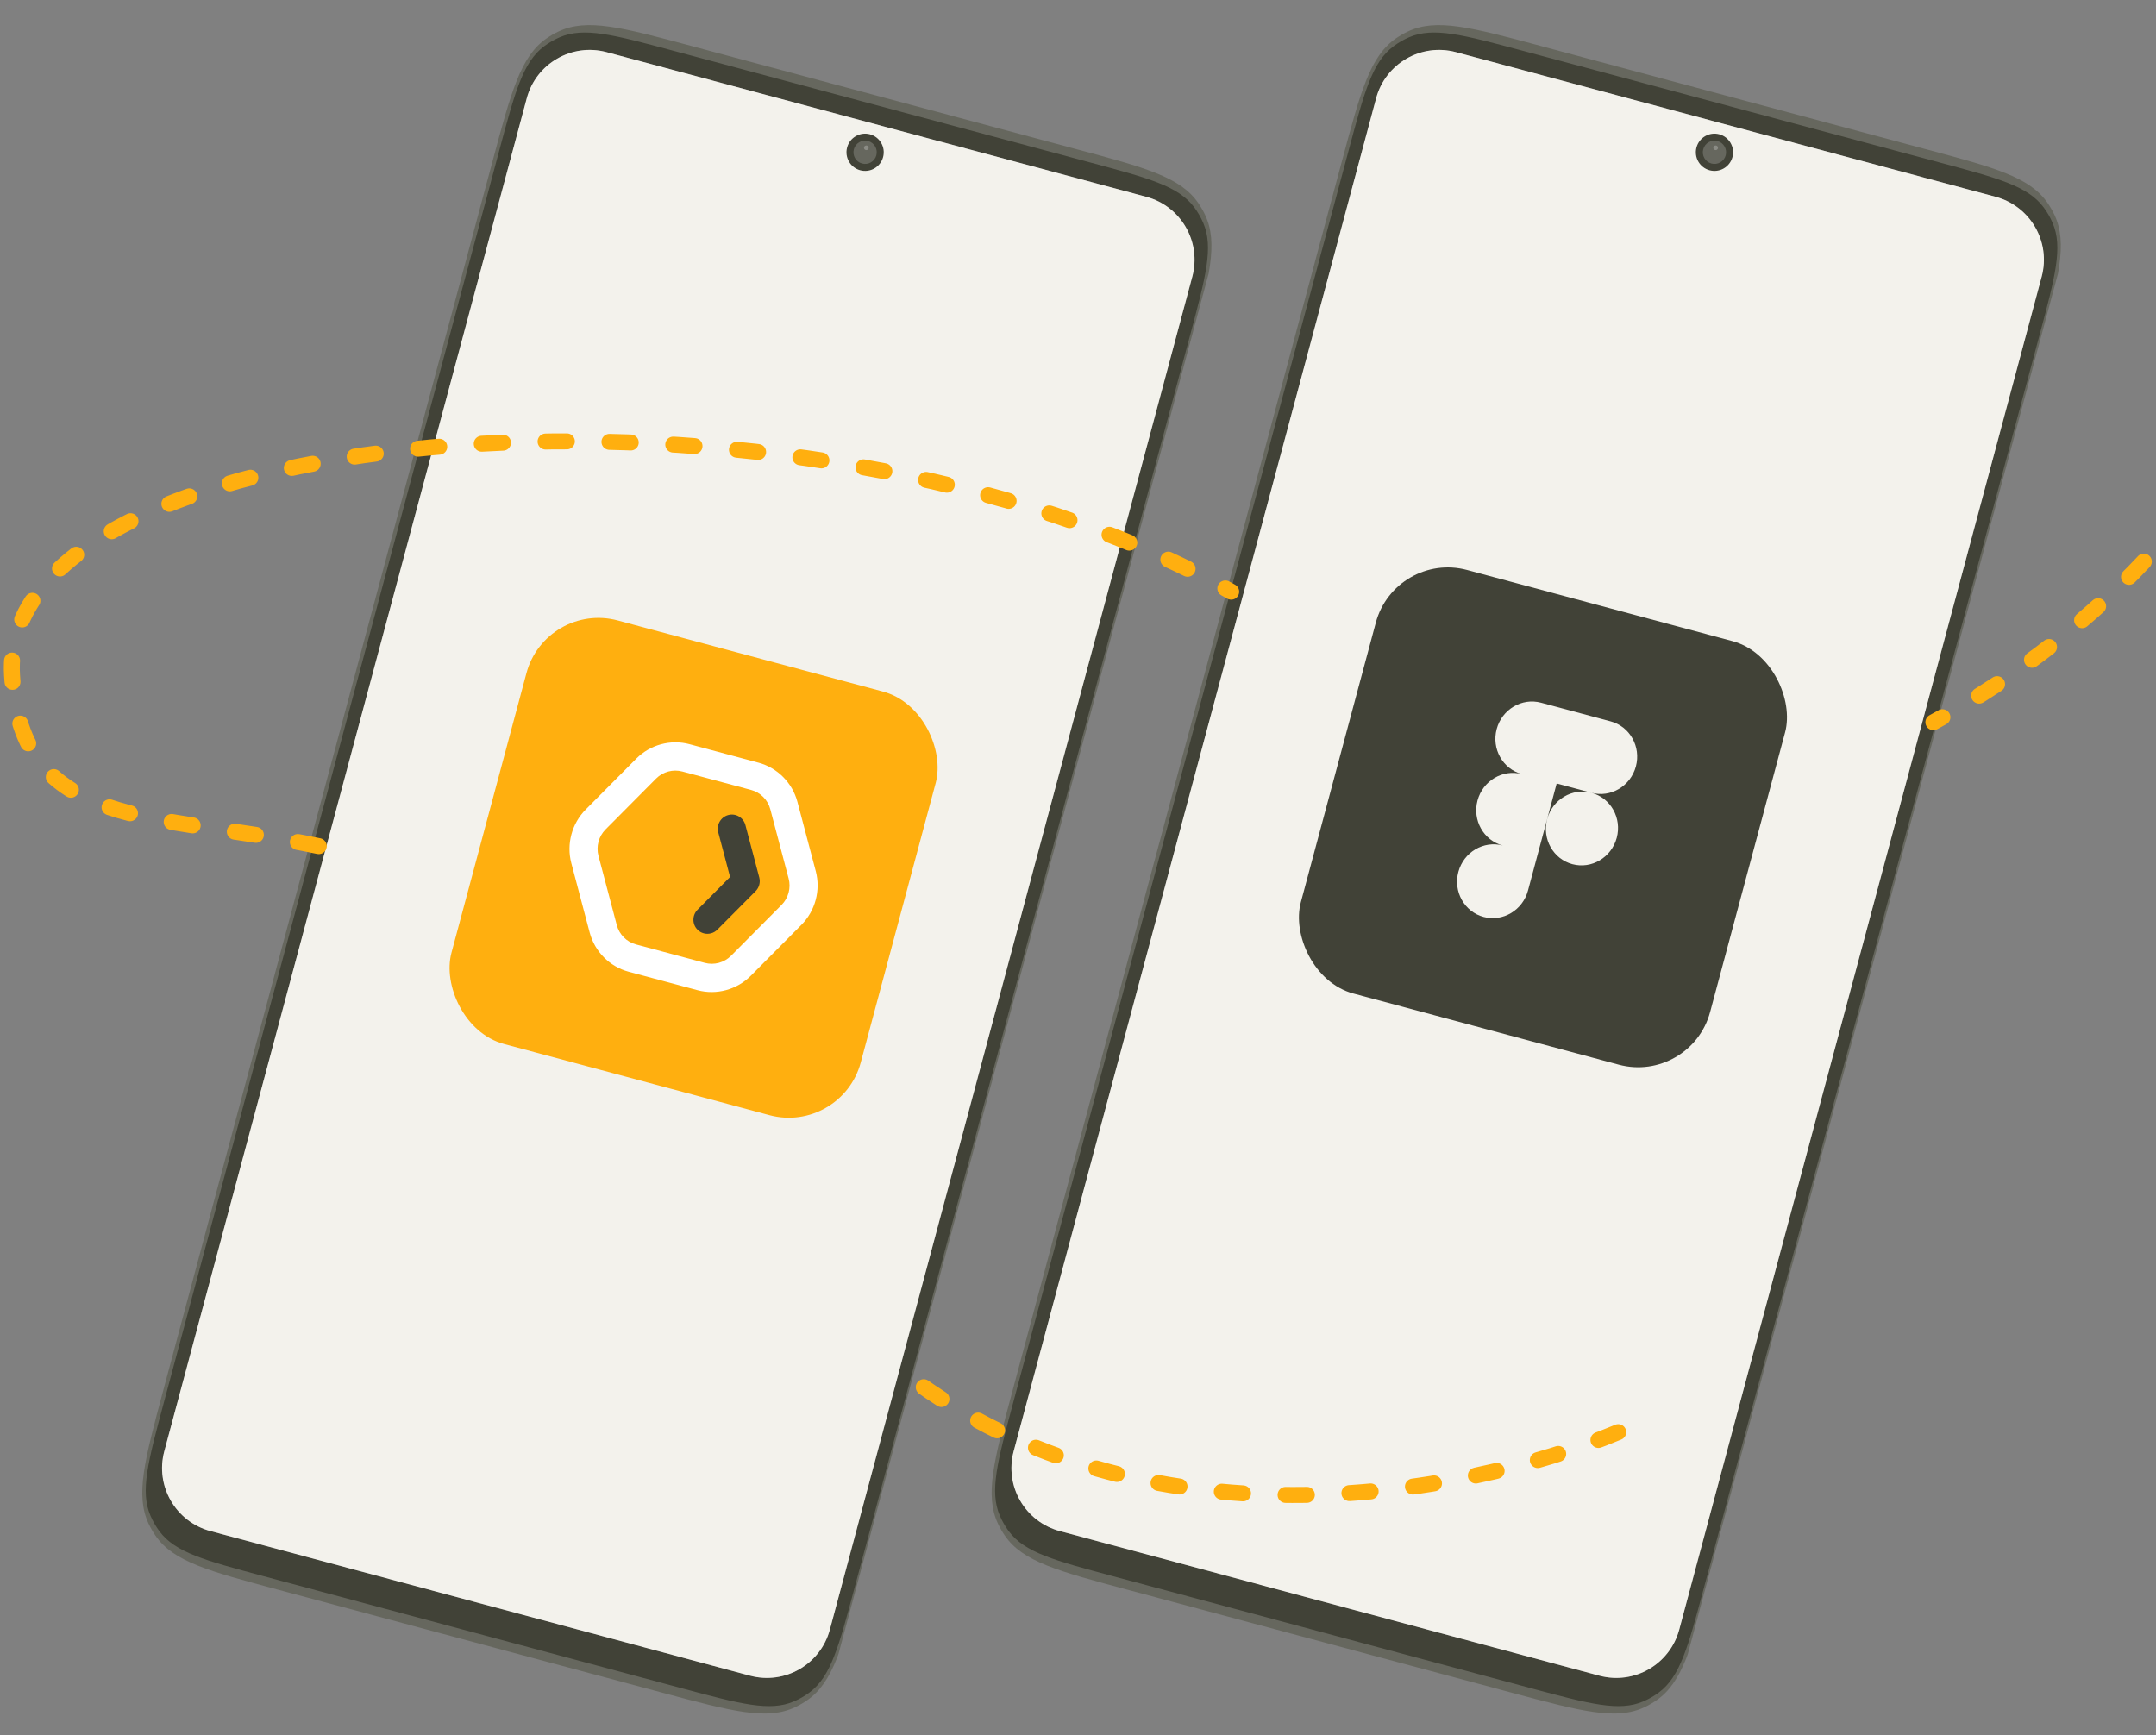 <svg width="405" height="326" viewBox="0 0 405 326" fill="none" xmlns="http://www.w3.org/2000/svg">
<rect x="0" y="0" width="405" height="326" fill="#808080" stroke="none"/>
<g clip-path="url(#clip0_6598_43774)">
<path d="M217.418 88.609L217.756 88.7C218.129 88.799 218.348 89.194 218.244 89.581L208.931 124.347C208.828 124.733 208.441 124.966 208.068 124.866L207.73 124.775L217.418 88.609Z" fill="#414237"/>
<path d="M202.479 144.379L202.816 144.47C203.19 144.57 203.408 144.964 203.305 145.351L198.61 162.879C198.506 163.265 198.119 163.498 197.746 163.398L197.408 163.307L202.479 144.379Z" fill="#414237"/>
<path fill-rule="evenodd" clip-rule="evenodd" d="M102.701 7.189C97.809 10.553 96.047 17.129 92.524 30.282L30.667 261.205C27.144 274.358 25.382 280.934 27.938 286.294C28.301 287.055 28.723 287.786 29.2 288.481C32.563 293.375 39.137 295.137 52.286 298.662L52.286 298.662L124.326 317.971L124.327 317.971C137.475 321.495 144.05 323.257 149.408 320.701C150.169 320.337 150.9 319.915 151.595 319.438C156.487 316.074 158.249 309.498 161.772 296.345L223.629 65.422C227.152 52.269 228.914 45.693 226.358 40.333C225.995 39.572 225.573 38.84 225.095 38.145C221.733 33.252 215.158 31.489 202.01 27.965L129.969 8.656C116.821 5.132 110.246 3.37 104.888 5.926C104.127 6.289 103.396 6.711 102.701 7.189ZM113.946 9.795C107.415 8.045 100.701 11.922 98.951 18.456L30.865 272.633C29.115 279.167 32.991 285.882 39.523 287.633L140.893 314.803C147.424 316.554 154.138 312.677 155.888 306.143L223.974 51.966C225.724 45.432 221.848 38.716 215.316 36.966L113.946 9.795Z" fill="#66675E"/>
<path fill-rule="evenodd" clip-rule="evenodd" d="M102.22 8.687C98.235 11.664 96.754 17.192 93.793 28.249L30.75 263.6C27.788 274.656 26.307 280.185 28.27 284.756C28.716 285.792 29.282 286.773 29.956 287.676C32.932 291.663 38.459 293.144 49.512 296.107L128.006 317.145C139.059 320.108 144.586 321.589 149.156 319.625C150.192 319.18 151.172 318.614 152.076 317.939C156.061 314.962 157.541 309.434 160.503 298.378L223.546 63.027C226.508 51.97 227.989 46.442 226.025 41.871C225.58 40.834 225.014 39.854 224.34 38.95C221.364 34.964 215.837 33.483 204.784 30.52L126.29 9.481C115.237 6.518 109.71 5.037 105.14 7.001C104.104 7.446 103.124 8.012 102.22 8.687ZM113.947 9.795C107.415 8.045 100.701 11.922 98.951 18.456L30.865 272.633C29.115 279.167 32.991 285.882 39.523 287.633L140.893 314.803C147.424 316.554 154.138 312.676 155.888 306.143L223.974 51.965C225.724 45.432 221.848 38.716 215.316 36.966L113.947 9.795Z" fill="#414237"/>
<path d="M98.951 18.456C100.701 11.922 107.415 8.045 113.947 9.796L215.316 36.966C221.848 38.716 225.724 45.432 223.974 51.966L155.888 306.143C154.138 312.677 147.424 316.554 140.893 314.803L39.523 287.633C32.991 285.882 29.115 279.167 30.865 272.633L98.951 18.456Z" fill="#F3F2EC"/>
<rect width="79.59" height="82.376" rx="14" transform="matrix(0.966 0.259 -0.259 0.966 102.517 112.934)" fill="#FFAF0F"/>
<g clip-path="url(#clip1_6598_43774)">
<path fill-rule="evenodd" clip-rule="evenodd" d="M128.165 144.937C126.412 144.467 124.524 144.979 123.238 146.274L113.748 155.824C112.462 157.119 111.953 159.019 112.42 160.783L115.865 173.801C116.332 175.565 117.711 176.952 119.464 177.422L132.399 180.889C134.152 181.359 136.04 180.847 137.326 179.553L146.816 170.002C148.102 168.708 148.611 166.808 148.144 165.044L144.699 152.026C144.233 150.262 142.854 148.874 141.101 148.404L128.165 144.937ZM131.025 186.019L118.09 182.552C114.523 181.596 111.718 178.773 110.768 175.183L107.323 162.165C106.374 158.576 107.409 154.711 110.025 152.078L119.516 142.527C122.132 139.894 125.973 138.852 129.539 139.808L142.475 143.275C146.041 144.231 148.846 147.054 149.796 150.643L153.241 163.661C154.191 167.25 153.155 171.115 150.539 173.749L141.049 183.299C138.432 185.933 134.591 186.974 131.025 186.019Z" fill="white"/>
<path fill-rule="evenodd" clip-rule="evenodd" d="M132.203 175.34C131.771 175.224 131.362 174.996 131.024 174.655C129.996 173.621 129.999 171.94 131.031 170.902L137.142 164.752L134.924 156.369C134.549 154.954 135.387 153.497 136.794 153.116C138.201 152.734 139.646 153.571 140.02 154.987L142.63 164.849C142.872 165.764 142.61 166.742 141.943 167.413L134.753 174.649C134.062 175.345 133.083 175.576 132.203 175.34Z" fill="#414237"/>
</g>
<path fill-rule="evenodd" clip-rule="evenodd" d="M161.601 31.988C163.468 32.488 165.386 31.38 165.886 29.513C166.386 27.646 165.278 25.728 163.412 25.227C161.546 24.727 159.628 25.835 159.128 27.702C158.628 29.569 159.735 31.487 161.601 31.988Z" fill="#414237"/>
<path fill-rule="evenodd" clip-rule="evenodd" d="M161.941 30.72C163.107 31.033 164.306 30.34 164.619 29.174C164.931 28.007 164.239 26.808 163.073 26.495C161.906 26.182 160.708 26.875 160.395 28.041C160.083 29.208 160.775 30.407 161.941 30.72Z" fill="#66675E"/>
<path opacity="0.4" fill-rule="evenodd" clip-rule="evenodd" d="M162.62 28.185C162.853 28.247 163.093 28.109 163.155 27.876C163.218 27.642 163.079 27.402 162.846 27.34C162.613 27.277 162.373 27.416 162.311 27.649C162.248 27.883 162.387 28.122 162.62 28.185Z" fill="#C3C3C0"/>
</g>
<g clip-path="url(#clip2_6598_43774)">
<path d="M376.969 88.609L377.307 88.7C377.68 88.799 377.898 89.194 377.795 89.581L368.482 124.347C368.379 124.733 367.992 124.966 367.619 124.866L367.281 124.775L376.969 88.609Z" fill="#414237"/>
<path d="M362.029 144.379L362.367 144.47C362.74 144.57 362.959 144.964 362.855 145.351L358.16 162.879C358.057 163.265 357.67 163.498 357.297 163.398L356.959 163.307L362.029 144.379Z" fill="#414237"/>
<path fill-rule="evenodd" clip-rule="evenodd" d="M262.252 7.189C257.359 10.553 255.598 17.129 252.075 30.282L190.218 261.205C186.695 274.358 184.933 280.934 187.489 286.294C187.852 287.055 188.274 287.786 188.751 288.481C192.114 293.375 198.688 295.137 211.837 298.662L211.837 298.662L283.877 317.971L283.877 317.971C297.026 321.495 303.6 323.257 308.959 320.701C309.72 320.337 310.451 319.915 311.145 319.438C316.038 316.074 317.799 309.498 321.323 296.345L383.18 65.422C386.703 52.269 388.464 45.693 385.909 40.333C385.546 39.572 385.124 38.84 384.646 38.145C381.284 33.251 374.709 31.489 361.56 27.965L289.52 8.656C276.371 5.132 269.797 3.37 264.439 5.926C263.678 6.289 262.947 6.711 262.252 7.189ZM273.497 9.795C266.966 8.045 260.252 11.922 258.502 18.456L190.416 272.633C188.666 279.167 192.542 285.882 199.073 287.633L300.443 314.803C306.975 316.554 313.689 312.677 315.439 306.143L383.525 51.966C385.275 45.432 381.399 38.716 374.867 36.966L273.497 9.795Z" fill="#66675E"/>
<path fill-rule="evenodd" clip-rule="evenodd" d="M261.771 8.687C257.786 11.664 256.305 17.192 253.343 28.249L190.301 263.6C187.339 274.656 185.858 280.185 187.821 284.756C188.266 285.792 188.832 286.773 189.507 287.676C192.483 291.663 198.01 293.144 209.063 296.107L287.557 317.145C298.61 320.108 304.137 321.589 308.706 319.625C309.743 319.18 310.723 318.614 311.626 317.939C315.611 314.962 317.092 309.434 320.054 298.378L383.097 63.027C386.059 51.97 387.539 46.442 385.576 41.871C385.131 40.834 384.565 39.854 383.89 38.95C380.915 34.964 375.388 33.483 364.335 30.52L285.841 9.481C274.787 6.518 269.261 5.037 264.691 7.001C263.655 7.446 262.675 8.012 261.771 8.687ZM273.497 9.795C266.966 8.045 260.252 11.922 258.502 18.456L190.416 272.633C188.666 279.167 192.542 285.882 199.074 287.633L300.443 314.803C306.975 316.554 313.689 312.676 315.439 306.143L383.525 51.965C385.275 45.432 381.399 38.716 374.867 36.966L273.497 9.795Z" fill="#414237"/>
<path d="M258.502 18.456C260.252 11.922 266.966 8.045 273.497 9.796L374.867 36.966C381.399 38.716 385.275 45.432 383.525 51.966L315.439 306.143C313.689 312.677 306.975 316.554 300.443 314.803L199.074 287.633C192.542 285.882 188.666 279.167 190.416 272.633L258.502 18.456Z" fill="#F3F2EC"/>
<path fill-rule="evenodd" clip-rule="evenodd" d="M321.152 31.988C323.018 32.488 324.937 31.38 325.437 29.513C325.937 27.646 324.829 25.728 322.963 25.227C321.097 24.727 319.179 25.835 318.679 27.702C318.179 29.569 319.286 31.487 321.152 31.988Z" fill="#414237"/>
<path fill-rule="evenodd" clip-rule="evenodd" d="M321.492 30.72C322.658 31.033 323.857 30.34 324.17 29.174C324.482 28.007 323.79 26.808 322.624 26.495C321.457 26.182 320.258 26.875 319.946 28.041C319.633 29.208 320.325 30.407 321.492 30.72Z" fill="#66675E"/>
<path opacity="0.4" fill-rule="evenodd" clip-rule="evenodd" d="M322.171 28.185C322.404 28.247 322.644 28.109 322.706 27.876C322.769 27.642 322.63 27.402 322.397 27.34C322.164 27.277 321.924 27.416 321.861 27.649C321.799 27.883 321.937 28.122 322.171 28.185Z" fill="#C3C3C0"/>
<rect width="79.59" height="82.376" rx="14" transform="matrix(0.966 0.259 -0.259 0.966 262.068 103.453)" fill="#414237"/>
<g clip-path="url(#clip3_6598_43774)">
<path d="M278.692 172.259C282.299 173.226 286.034 171.007 287.027 167.306L292.419 147.183L298.962 148.936C302.572 149.903 306.307 147.682 307.299 143.979C308.292 140.275 306.167 136.485 302.558 135.518L289.479 132.013C285.872 131.047 282.139 133.266 281.148 136.967C280.156 140.669 282.279 144.457 285.886 145.424C282.277 144.456 278.542 146.677 277.549 150.381C276.557 154.084 278.681 157.875 282.291 158.842L282.287 158.841C278.677 157.874 274.942 160.094 273.95 163.798C272.958 167.501 275.082 171.292 278.692 172.259ZM295.369 162.346C298.977 163.313 302.709 161.093 303.701 157.392C304.692 153.691 302.569 149.903 298.962 148.936C295.355 147.969 291.622 150.189 290.63 153.89C289.639 157.591 291.762 161.38 295.369 162.346Z" fill="#F3F2EC"/>
</g>
</g>
<path d="M303.982 269.049C274.263 281.436 214.841 291.687 170.457 258.396M402.714 105.5C393.64 115.212 379.768 126.77 363.181 135.678M59.877 158.956C29.024 152.49 3.991 156.309 2.258 126.832C-0.61 78.069 150.73 65.754 231.275 111.154" stroke="#FFAF0F" stroke-width="3" stroke-linecap="round" stroke-linejoin="round" stroke-dasharray="4 8"/>
<defs>
<clipPath id="clip0_6598_43774">
<rect width="135.383" height="300.23" fill="white" transform="matrix(0.966 0.259 -0.259 0.966 100.437 0.74)"/>
</clipPath>
<clipPath id="clip1_6598_43774">
<rect width="47.995" height="44.452" fill="white" transform="matrix(0.966 0.259 -0.259 0.966 112.87 135.34)"/>
</clipPath>
<clipPath id="clip2_6598_43774">
<rect width="135.383" height="300.23" fill="white" transform="matrix(0.966 0.259 -0.259 0.966 259.988 0.74)"/>
</clipPath>
<clipPath id="clip3_6598_43774">
<rect width="27.083" height="41.667" fill="white" transform="translate(282.937 130.26) rotate(15)"/>
</clipPath>
</defs>
</svg>
